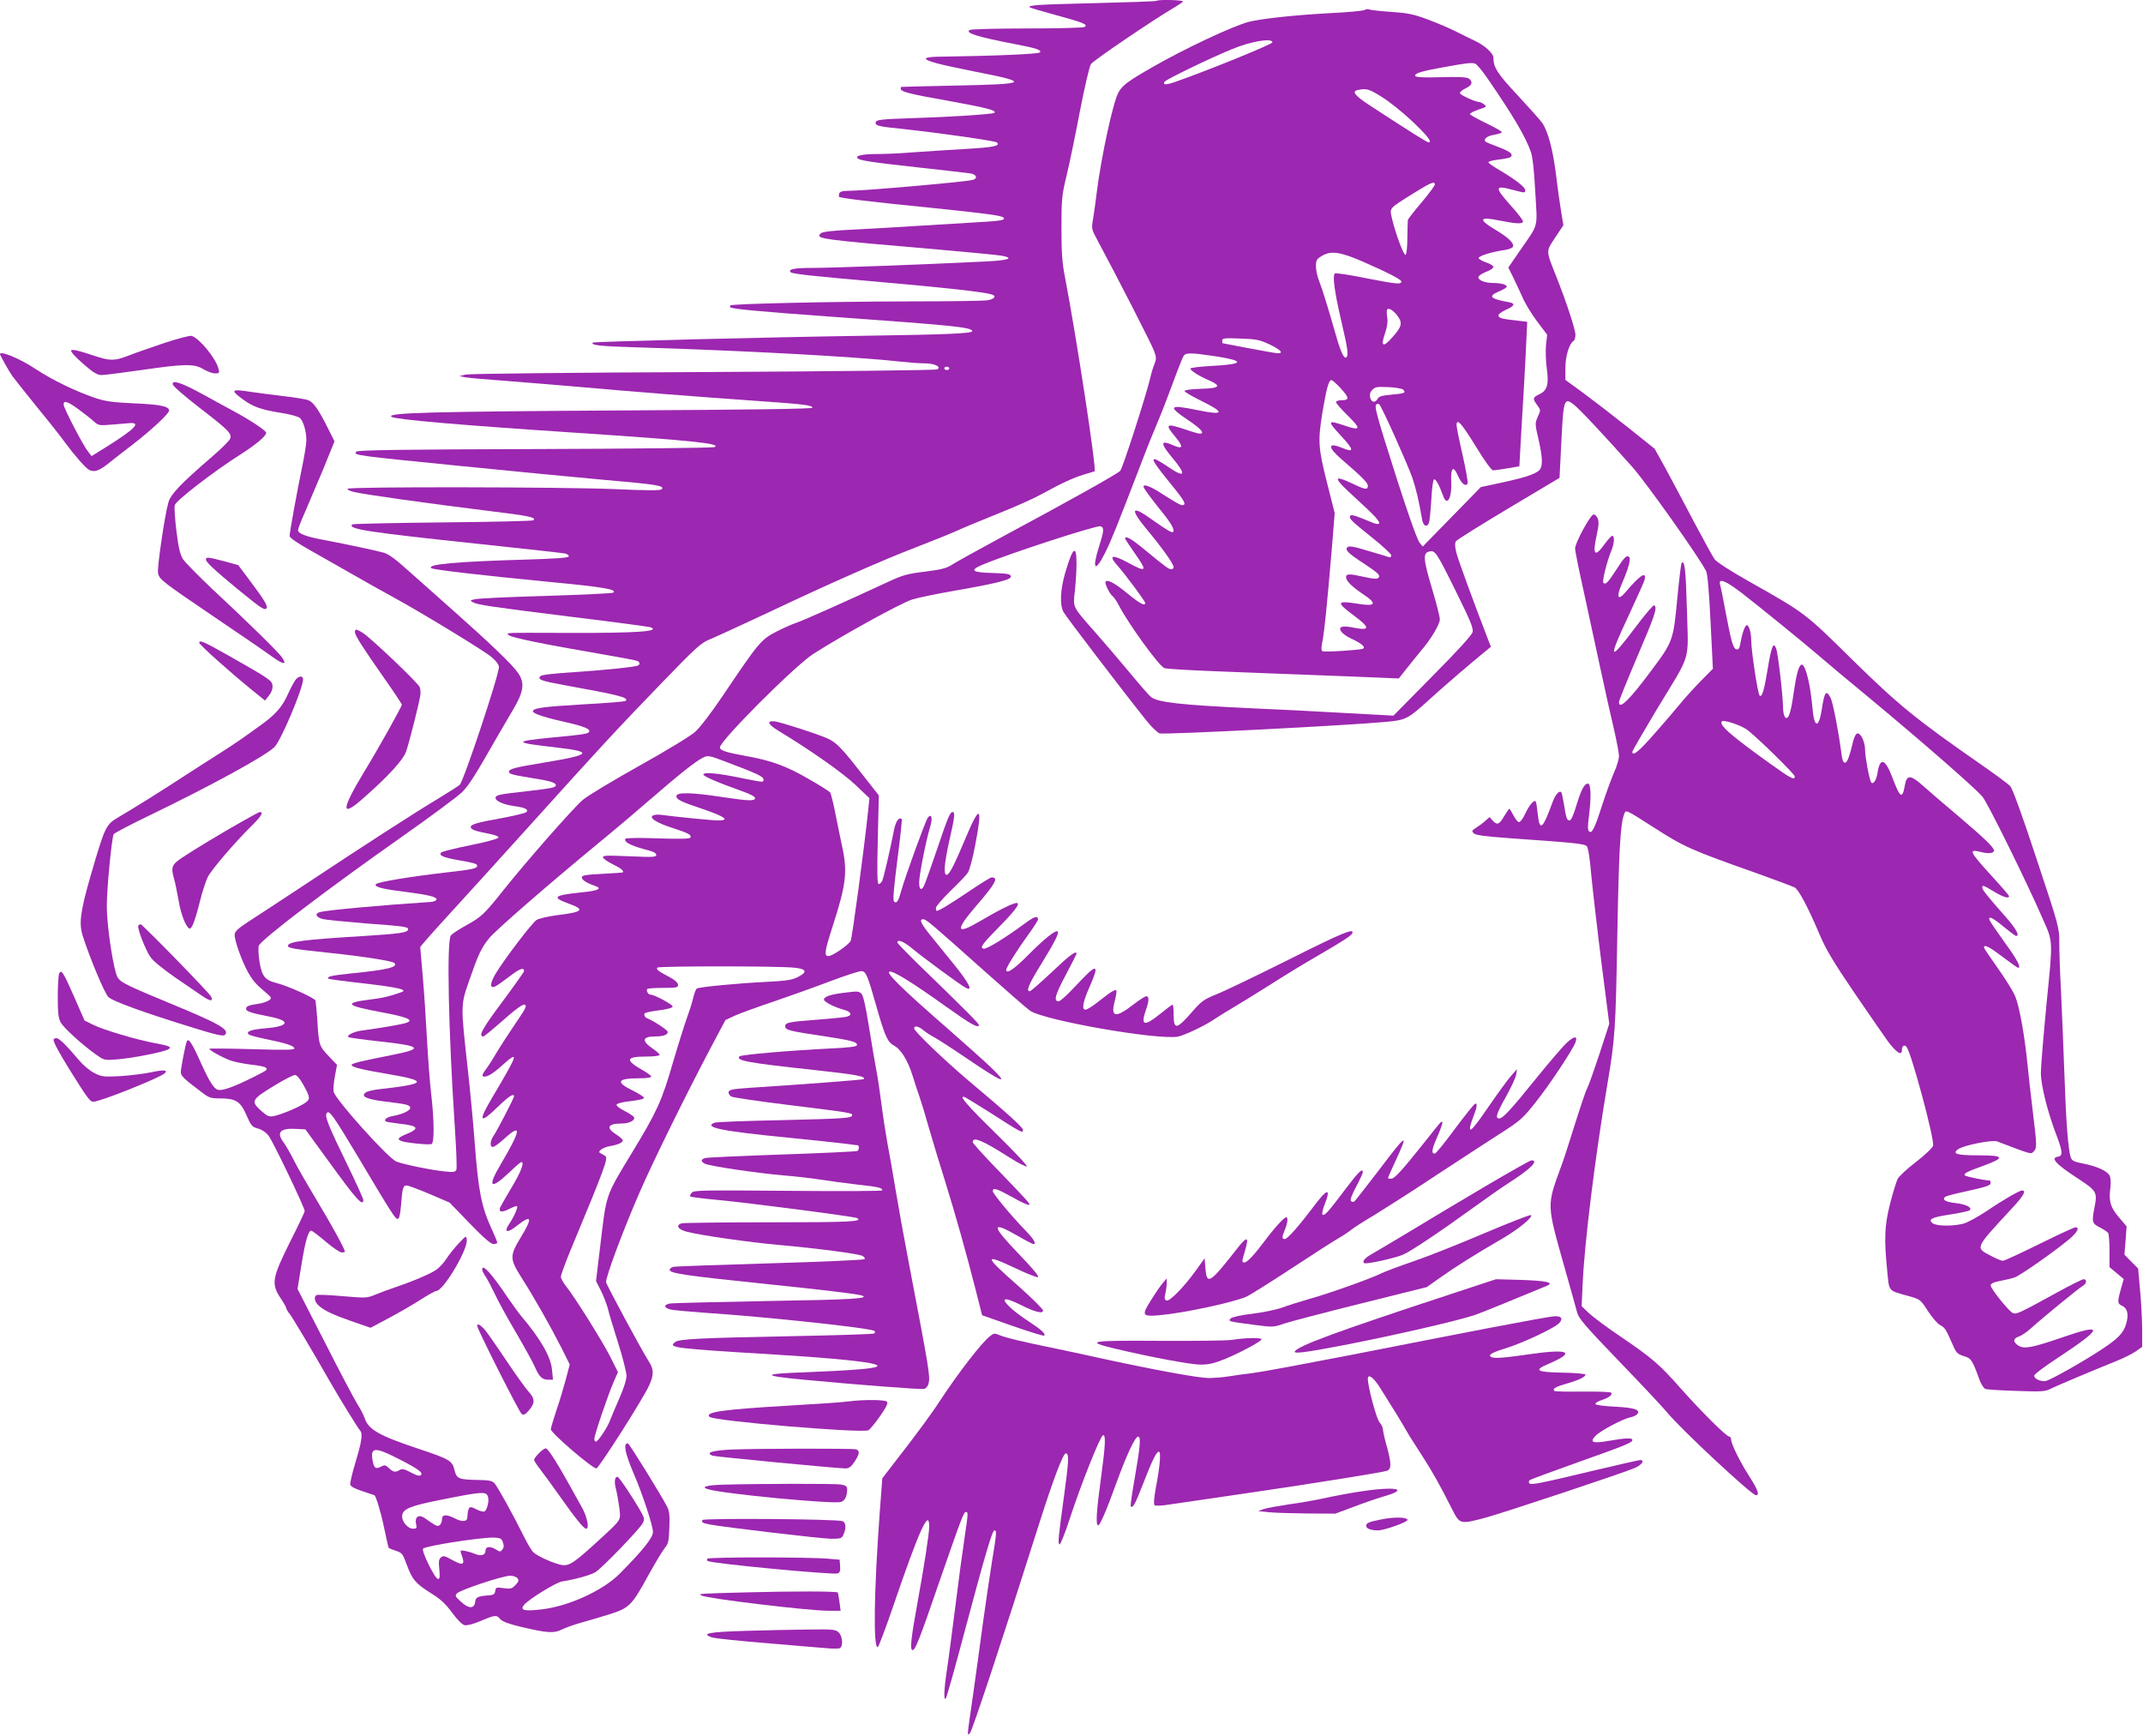 <?xml version="1.0" standalone="no"?>
<!DOCTYPE svg PUBLIC "-//W3C//DTD SVG 20010904//EN"
 "http://www.w3.org/TR/2001/REC-SVG-20010904/DTD/svg10.dtd">
<svg version="1.0" xmlns="http://www.w3.org/2000/svg"
 width="1280pt" height="1037pt" viewBox="0 0 1280 1037"
 preserveAspectRatio="xMidYMid meet">
<g transform="translate(0,1037) scale(0.1,-0.1)"
fill="#9c27b0" stroke="none">
<path d="M6908 10365 c-2 -3 -172 -9 -377 -14 -338 -8 -394 -12 -380 -25 3 -3
74 -24 159 -47 162 -44 191 -56 168 -70 -7 -5 -161 -9 -343 -9 -181 0 -336 -4
-343 -9 -29 -18 44 -41 278 -86 122 -23 154 -35 141 -48 -10 -10 -267 -21
-618 -26 -35 -1 -63 -5 -63 -11 0 -14 83 -36 285 -76 343 -67 332 -76 -102
-85 -181 -4 -329 -7 -330 -8 -2 0 -3 -6 -3 -11 0 -18 46 -30 299 -75 220 -40
275 -55 260 -69 -7 -8 -271 -25 -474 -31 -214 -7 -235 -10 -235 -29 0 -17 21
-22 160 -36 213 -23 555 -71 565 -81 21 -21 -20 -29 -195 -39 -102 -6 -241
-15 -310 -20 -69 -6 -165 -10 -215 -10 -84 0 -128 -10 -113 -25 13 -14 91 -25
363 -55 154 -17 295 -33 313 -36 37 -7 43 -31 10 -39 -60 -13 -651 -65 -751
-65 -25 0 -40 -5 -44 -15 -3 -9 -3 -18 -1 -21 8 -7 202 -31 538 -64 332 -34
431 -47 443 -59 16 -16 -12 -21 -199 -31 -104 -6 -252 -15 -329 -20 -77 -5
-232 -14 -345 -20 -151 -7 -208 -14 -218 -24 -32 -32 -14 -35 698 -96 195 -17
370 -34 388 -38 72 -15 34 -27 -108 -34 -345 -17 -924 -39 -1032 -38 -105 0
-143 -8 -125 -26 9 -10 133 -23 542 -59 367 -32 587 -56 653 -72 38 -9 25 -30
-24 -37 -26 -3 -234 -6 -463 -6 -451 -1 -1059 -14 -1068 -24 -4 -3 -4 -8 -1
-11 10 -10 167 -25 583 -55 753 -54 855 -64 862 -87 5 -14 -139 -21 -627 -28
-599 -9 -1633 -35 -1639 -41 -16 -15 42 -22 247 -28 644 -19 1335 -57 1593
-86 46 -5 109 -10 140 -10 60 0 103 -20 78 -36 -8 -5 -605 -12 -1399 -16 -762
-3 -1401 -10 -1420 -15 l-35 -9 31 -7 c17 -3 100 -11 185 -17 85 -6 305 -25
489 -40 347 -31 685 -57 1090 -86 261 -18 311 -24 313 -39 1 -7 -370 -12
-1088 -16 -1196 -7 -1469 -14 -1425 -39 29 -16 408 -49 1105 -95 690 -46 863
-64 824 -85 -8 -5 -490 -10 -1071 -12 -780 -2 -1060 -6 -1069 -15 -22 -22 -10
-23 631 -87 300 -30 682 -67 850 -82 311 -27 363 -35 342 -56 -8 -8 -85 -8
-284 1 -321 13 -1584 15 -1592 2 -3 -5 13 -13 37 -19 54 -14 468 -72 802 -113
247 -30 289 -39 271 -56 -4 -5 -248 -10 -541 -13 -293 -3 -537 -8 -541 -12
-28 -28 88 -46 770 -118 263 -28 490 -53 503 -56 13 -4 22 -11 20 -18 -2 -7
-82 -13 -253 -18 -424 -12 -603 -29 -566 -52 15 -9 297 -42 699 -81 327 -31
408 -45 387 -64 -5 -5 -187 -13 -404 -20 -218 -6 -409 -15 -425 -20 -28 -7
-29 -8 -10 -18 30 -16 108 -27 597 -88 246 -30 454 -58 463 -61 64 -25 -81
-35 -479 -34 -417 1 -383 3 -366 -14 16 -14 209 -54 543 -111 114 -20 214 -38
222 -42 16 -6 20 -19 7 -27 -16 -9 -186 -27 -380 -40 -124 -8 -196 -16 -204
-24 -20 -20 3 -28 137 -53 338 -61 392 -75 372 -95 -3 -4 -113 -13 -244 -20
-250 -15 -304 -22 -310 -41 -4 -12 57 -34 162 -58 125 -28 175 -45 175 -60 0
-17 -15 -20 -225 -40 -234 -23 -230 -30 35 -60 215 -25 200 -43 -72 -88 -188
-31 -218 -39 -218 -57 0 -12 22 -18 132 -36 111 -17 148 -28 148 -43 0 -14
-22 -19 -170 -36 -171 -19 -190 -23 -190 -41 0 -19 50 -40 115 -49 62 -8 84
-20 69 -35 -6 -6 -72 -22 -147 -36 -153 -27 -190 -39 -185 -56 5 -14 30 -22
111 -38 36 -7 57 -16 54 -23 -2 -6 -77 -27 -168 -45 -90 -18 -168 -38 -173
-43 -18 -17 10 -30 95 -45 100 -17 119 -23 119 -34 0 -17 -22 -22 -188 -41
-209 -24 -403 -56 -416 -69 -15 -15 32 -29 164 -45 149 -19 203 -32 197 -48
-2 -7 -19 -13 -38 -14 -294 -19 -609 -48 -657 -60 -34 -8 -26 -31 16 -42 20
-5 136 -16 257 -26 237 -17 258 -21 252 -38 -5 -17 -56 -24 -262 -37 -364 -22
-455 -34 -455 -59 0 -13 31 -19 240 -41 210 -22 380 -49 395 -61 26 -24 -39
-41 -253 -62 -124 -13 -153 -20 -140 -32 2 -3 100 -16 218 -29 196 -23 257
-37 219 -51 -73 -26 -110 -35 -193 -45 -156 -20 -140 -36 75 -76 151 -28 193
-46 148 -62 -22 -9 -164 -33 -270 -47 -45 -6 -90 -28 -78 -39 3 -3 88 -15 189
-26 248 -27 262 -43 75 -80 -185 -36 -245 -51 -245 -60 0 -13 59 -28 225 -56
236 -40 223 -58 -67 -90 -32 -4 -65 -12 -74 -19 -32 -23 7 -41 118 -54 131
-16 148 -20 148 -38 0 -16 -46 -38 -103 -48 -36 -7 -55 -21 -44 -32 3 -3 40
-9 82 -14 113 -12 125 -28 45 -61 -53 -22 -61 -32 -32 -43 26 -10 163 -24 179
-18 18 7 17 140 -2 303 -8 69 -19 217 -25 330 -6 112 -17 279 -25 370 -8 91
-15 168 -15 173 0 4 71 85 158 180 87 94 308 339 492 542 422 468 512 566 793
857 211 218 233 238 290 261 34 14 188 85 342 157 378 179 685 314 890 393 94
36 202 80 240 97 39 18 149 63 245 102 96 38 213 90 260 116 128 70 189 98
255 118 33 10 61 19 63 19 13 8 -107 796 -178 1165 -16 81 -20 146 -20 289 0
170 2 193 30 310 17 69 53 243 80 386 28 142 57 270 66 282 13 21 379 269 496
337 27 16 51 32 54 37 5 9 -148 13 -158 4z m-1238 -2195 c0 -5 -7 -10 -15 -10
-8 0 -15 5 -15 10 0 6 7 10 15 10 8 0 15 -4 15 -10z"/>
<path d="M8149 10310 c-8 -5 -105 -14 -215 -19 -200 -11 -406 -33 -477 -52
-95 -25 -387 -162 -577 -272 -143 -82 -175 -106 -199 -148 -33 -58 -104 -388
-131 -604 -6 -49 -15 -117 -21 -151 -10 -59 -10 -62 24 -125 127 -237 329
-631 341 -667 13 -36 13 -47 2 -75 -8 -18 -19 -54 -25 -82 -26 -109 -165 -541
-180 -557 -18 -19 -300 -177 -699 -391 -150 -81 -289 -158 -310 -172 -29 -19
-63 -27 -157 -39 -106 -13 -132 -20 -220 -61 -252 -117 -514 -234 -550 -245
-22 -7 -76 -31 -119 -53 -90 -47 -104 -63 -316 -378 -69 -103 -139 -194 -168
-220 -28 -25 -171 -112 -336 -204 -157 -88 -309 -179 -336 -203 -59 -51 -337
-368 -472 -537 -116 -146 -133 -162 -228 -214 -41 -23 -81 -49 -87 -58 -26
-33 -14 -576 23 -1135 9 -135 14 -254 10 -263 -6 -15 -15 -17 -72 -11 -85 9
-244 42 -287 59 -50 21 -361 367 -374 416 -3 13 0 54 7 92 l13 69 -51 54 c-56
59 -58 64 -67 219 -4 55 -9 105 -11 112 -7 16 -169 89 -236 105 -67 17 -85 42
-99 132 -6 44 -7 82 -3 91 25 44 417 342 844 642 179 126 345 249 370 274 42
42 79 101 210 331 24 41 66 113 93 159 65 108 73 162 32 221 -34 50 -162 173
-385 371 -96 85 -221 196 -277 246 -67 61 -114 95 -140 102 -50 14 -244 55
-357 76 -105 19 -156 38 -156 59 0 8 19 57 42 108 22 51 71 167 109 257 l67
165 -40 80 c-54 108 -84 151 -114 165 -13 6 -84 18 -157 26 -73 9 -159 20
-192 25 -113 18 -121 11 -46 -44 61 -45 110 -63 231 -82 52 -8 102 -22 111
-30 21 -19 39 -81 39 -133 0 -22 -12 -96 -26 -163 -30 -145 -74 -385 -74 -409
0 -11 46 -43 138 -94 356 -203 412 -234 487 -275 158 -86 541 -319 582 -355
27 -23 43 -45 43 -59 0 -49 -209 -677 -234 -703 -6 -6 -65 -44 -131 -84 -137
-82 -447 -282 -807 -521 -135 -89 -281 -185 -325 -213 -56 -36 -79 -57 -81
-74 -5 -29 41 -158 79 -227 30 -52 46 -71 109 -124 33 -28 34 -31 17 -44 -10
-8 -39 -17 -64 -21 -60 -9 -73 -14 -73 -31 0 -14 33 -25 137 -45 131 -25 122
-58 -18 -70 -89 -7 -123 -20 -103 -37 5 -5 50 -17 99 -27 123 -25 168 -40 173
-55 4 -11 -42 -12 -252 -6 -141 4 -256 5 -256 2 0 -9 86 -56 131 -71 24 -8 79
-19 123 -24 95 -11 110 -22 64 -46 -142 -74 -219 -105 -257 -105 -29 0 -55 38
-111 162 -53 119 -75 153 -85 127 -9 -25 -35 -160 -35 -182 0 -22 17 -39 114
-112 54 -42 63 -45 117 -45 97 0 125 -17 161 -100 28 -64 34 -71 69 -80 24 -7
48 -23 64 -44 26 -34 215 -428 215 -449 0 -6 -39 -88 -87 -183 -107 -215 -114
-250 -59 -334 20 -30 36 -58 36 -63 0 -5 9 -21 21 -35 18 -24 122 -198 239
-402 54 -95 170 -283 181 -294 17 -18 9 -68 -27 -187 -20 -65 -34 -126 -32
-135 2 -12 27 -25 73 -40 39 -13 71 -24 71 -24 9 -2 41 -108 59 -198 13 -62
25 -115 27 -117 2 -2 21 -10 43 -17 37 -12 41 -18 66 -87 33 -87 51 -108 146
-168 55 -34 85 -62 123 -114 30 -41 60 -71 74 -75 15 -3 50 5 97 25 87 37 96
37 117 11 12 -14 51 -29 127 -47 154 -36 194 -39 241 -15 22 11 75 30 119 42
44 12 121 35 172 51 112 36 128 52 228 235 39 70 81 141 95 158 22 26 25 41
28 122 3 72 0 99 -13 125 -36 70 -227 379 -235 379 -29 0 -17 -58 36 -183 52
-121 114 -309 114 -346 0 -35 -60 -110 -200 -251 -100 -100 -305 -194 -467
-212 -102 -12 -129 -5 -103 27 28 34 191 134 227 140 83 13 170 38 200 56 39
24 263 256 282 292 12 23 11 30 -14 74 -50 87 -128 203 -137 203 -17 0 -20
-31 -9 -73 6 -23 15 -73 20 -111 9 -79 16 -67 -118 -191 -148 -136 -180 -158
-223 -152 -42 6 -143 50 -171 75 -11 9 -38 55 -61 102 -61 123 -153 290 -173
312 -13 14 -32 18 -92 19 -122 2 -133 7 -146 58 -14 58 -28 66 -223 131 -228
76 -291 113 -313 178 -7 20 -27 60 -46 89 -18 29 -106 195 -194 369 l-162 316
23 141 c23 143 41 207 59 207 5 0 44 -29 86 -65 42 -36 85 -65 96 -65 10 0 19
2 19 5 0 15 -79 159 -170 310 -56 93 -118 201 -137 240 -19 38 -46 84 -59 102
-45 60 -21 86 73 81 l57 -3 137 -188 c164 -227 209 -277 209 -234 0 8 -42 101
-94 208 -116 238 -137 291 -125 310 14 23 37 -9 185 -256 205 -344 225 -375
239 -375 9 0 15 23 20 78 8 107 13 122 33 122 10 0 72 -23 138 -51 l119 -51
120 -124 c84 -87 127 -124 143 -124 12 0 22 4 22 9 0 5 -16 43 -35 85 -60 131
-78 224 -100 517 -8 107 -26 298 -40 425 -44 397 -45 387 9 542 53 153 71 191
118 249 35 44 346 315 652 567 100 82 244 204 321 271 164 142 257 216 302
239 32 16 35 16 150 -28 175 -66 213 -84 213 -101 0 -19 7 -19 -135 9 -136 28
-218 36 -224 21 -3 -10 82 -47 231 -100 47 -16 78 -33 78 -41 0 -19 -38 -18
-190 5 -189 29 -280 31 -280 6 0 -20 26 -33 164 -79 128 -44 157 -66 86 -66
-35 0 -246 21 -346 34 -17 2 -37 0 -45 -5 -23 -15 25 -44 121 -75 93 -30 113
-41 103 -57 -4 -7 -68 -8 -194 -4 -103 4 -190 3 -193 -2 -13 -20 33 -43 142
-71 26 -7 42 -16 42 -26 0 -13 -21 -14 -161 -8 -137 6 -161 5 -157 -7 2 -8 29
-27 61 -42 47 -23 68 -41 55 -48 -2 -1 -57 -4 -123 -8 -96 -5 -120 -9 -120
-21 0 -15 28 -33 79 -51 47 -16 19 -29 -85 -39 -162 -17 -176 -29 -74 -66 101
-36 88 -51 -62 -69 -60 -8 -114 -20 -129 -30 -27 -18 -189 -230 -243 -319 -37
-62 -37 -95 1 -75 13 7 51 34 86 61 58 44 82 52 82 28 0 -5 -59 -88 -131 -185
-119 -159 -144 -205 -112 -205 5 0 57 43 116 95 100 88 137 111 137 85 0 -6
-8 -23 -18 -38 -97 -144 -124 -186 -161 -247 -22 -38 -51 -82 -63 -97 -12 -15
-19 -31 -15 -34 14 -14 56 8 115 62 106 95 99 74 -58 -191 -87 -146 -76 -162
34 -55 66 64 96 83 96 62 0 -11 -99 -201 -121 -234 -22 -31 -25 -68 -5 -68 8
0 39 22 69 50 106 96 99 52 -23 -155 -80 -135 -62 -154 49 -50 37 36 71 65 75
65 20 0 -2 -58 -57 -150 -35 -58 -66 -113 -70 -122 -10 -28 11 -31 55 -8 22
11 43 19 46 16 7 -7 -17 -61 -45 -103 -37 -54 -14 -61 45 -13 89 69 95 49 22
-71 -66 -109 -66 -127 4 -238 78 -122 176 -296 237 -416 l52 -104 -23 -88
c-13 -48 -38 -133 -57 -187 -18 -55 -33 -105 -33 -112 0 -22 245 -232 272
-234 14 0 275 409 315 495 29 64 29 96 -1 143 -42 65 -256 462 -256 475 1 40
104 315 203 542 79 180 256 541 414 842 l96 181 56 26 c31 14 135 52 231 84
96 33 248 87 337 121 90 34 173 61 187 61 28 0 37 -21 92 -215 49 -173 66
-210 104 -230 41 -21 82 -88 110 -177 12 -40 31 -96 41 -125 10 -28 37 -116
59 -195 23 -78 65 -219 95 -313 61 -195 128 -434 183 -650 l38 -150 182 -64
c101 -35 185 -61 189 -58 10 11 -18 36 -88 82 -37 24 -86 60 -108 80 -71 65
-47 73 57 21 83 -42 132 -54 132 -33 0 9 -67 75 -149 148 -206 181 -208 195
-14 104 64 -31 124 -54 132 -53 11 3 -27 48 -111 136 -168 174 -171 204 -11
112 48 -28 91 -50 95 -50 20 0 4 29 -46 80 -86 89 -196 221 -196 236 0 23 23
16 119 -37 50 -29 95 -49 98 -45 7 7 -5 20 -220 243 -64 67 -117 126 -117 132
0 35 60 10 218 -91 51 -33 99 -57 105 -54 7 2 -77 91 -186 198 -176 172 -227
232 -183 215 7 -3 69 -41 137 -84 208 -133 209 -133 209 -110 0 14 -109 112
-325 293 -143 121 -325 295 -325 312 0 19 26 14 57 -12 15 -13 44 -31 63 -41
19 -10 103 -64 187 -121 227 -154 265 -168 151 -58 -35 34 -155 141 -268 240
-264 230 -361 326 -337 331 22 6 135 -64 338 -209 148 -105 184 -126 197 -113
6 6 -70 82 -376 379 -61 60 -112 113 -112 117 0 22 40 5 90 -37 65 -54 285
-216 318 -233 46 -25 22 25 -65 133 -49 60 -114 140 -145 179 -58 72 -70 97
-44 97 18 0 48 -26 353 -298 138 -123 266 -235 285 -248 82 -58 763 -177 884
-155 41 8 168 69 219 105 16 11 61 39 100 62 38 22 139 85 224 138 84 54 210
131 280 171 172 100 214 128 219 143 9 30 -61 1 -386 -162 -191 -95 -383 -188
-428 -205 -72 -29 -87 -40 -140 -100 -96 -111 -114 -114 -114 -20 0 32 -3 59
-6 59 -4 0 -37 -25 -74 -55 -96 -78 -119 -72 -85 25 19 52 19 80 2 80 -8 0
-40 -21 -73 -46 -110 -86 -142 -82 -116 16 9 33 13 62 9 66 -4 4 -25 -6 -48
-23 -22 -17 -59 -45 -81 -62 -23 -17 -47 -31 -55 -31 -24 0 -14 50 28 143 24
55 37 93 31 99 -10 10 -31 -9 -141 -125 -35 -37 -70 -67 -77 -67 -32 0 -23 35
40 154 36 68 66 127 66 130 0 22 -42 -9 -147 -109 -67 -63 -126 -115 -132
-115 -24 0 -7 41 68 162 82 134 108 185 98 195 -11 11 -80 -44 -177 -142 -82
-83 -130 -115 -130 -87 0 14 64 116 129 206 34 46 61 89 61 94 0 26 -22 19
-81 -25 -121 -89 -230 -155 -245 -149 -22 8 -11 24 104 141 101 103 126 144
80 129 -34 -10 -107 -48 -202 -104 -147 -87 -154 -60 -25 90 116 134 135 170
92 170 -7 0 -68 -38 -136 -84 -113 -76 -178 -116 -192 -116 -3 0 -5 8 -5 17 0
10 40 56 88 103 49 47 96 96 104 110 9 14 28 85 42 158 47 242 30 254 -59 41
-65 -155 -95 -214 -111 -214 -19 0 -14 67 15 199 33 144 37 176 22 176 -17 0
-28 -27 -95 -225 -38 -110 -72 -208 -78 -217 -15 -30 -28 -20 -28 21 0 43 40
248 65 330 17 54 10 86 -13 58 -13 -16 -136 -354 -159 -437 -17 -63 -28 -79
-43 -64 -8 8 -1 84 20 249 17 131 29 240 26 243 -16 15 -36 -13 -46 -65 -28
-140 -63 -289 -71 -305 -6 -10 -15 -18 -21 -18 -8 0 -10 72 -5 265 l6 265 -96
122 c-123 158 -158 195 -211 218 -60 27 -281 98 -316 102 -50 5 -39 -19 26
-58 187 -113 385 -252 459 -323 l82 -78 -7 -69 c-24 -230 -96 -765 -105 -783
-14 -26 -109 -91 -133 -91 -27 0 -23 27 26 180 80 248 89 323 56 475 -11 50
-29 140 -41 200 -12 61 -26 116 -31 123 -6 7 -65 44 -132 82 -129 75 -220 108
-371 135 -117 21 -155 33 -155 51 0 40 445 485 557 558 166 107 530 308 593
326 36 11 144 33 240 50 265 46 352 68 348 88 -3 14 -20 17 -111 20 -122 3
-138 16 -59 49 156 66 685 238 706 230 22 -9 20 -28 -9 -120 -45 -140 -24
-160 37 -36 36 72 70 157 213 529 34 91 80 203 100 250 20 47 61 152 91 234
30 82 59 155 65 163 15 17 48 16 177 -3 189 -28 188 -49 -3 -59 -74 -4 -135
-11 -135 -16 0 -12 50 -44 108 -69 81 -35 69 -49 -45 -52 -57 -2 -98 -7 -98
-13 0 -5 41 -30 92 -55 152 -74 149 -93 -11 -60 -175 36 -185 25 -58 -60 76
-51 100 -80 69 -80 -8 0 -47 11 -87 25 -116 39 -125 33 -59 -45 50 -60 45 -76
-17 -48 -73 32 -74 11 -5 -72 89 -106 82 -129 -19 -60 -117 79 -119 63 -12
-69 98 -120 116 -147 103 -156 -12 -7 -26 0 -129 65 -68 45 -112 61 -112 44 0
-9 37 -60 106 -146 59 -72 82 -113 71 -125 -7 -7 -39 12 -125 73 -126 91 -137
68 -28 -63 88 -106 156 -201 156 -220 0 -7 -6 -13 -14 -13 -15 0 -34 14 -159
117 -77 64 -117 87 -117 67 0 -3 25 -41 55 -84 81 -115 76 -122 -40 -59 -92
50 -116 43 -62 -17 48 -54 167 -214 167 -225 0 -21 -30 -5 -105 56 -74 61
-118 85 -131 72 -8 -8 21 -70 40 -86 10 -8 27 -33 38 -55 56 -109 240 -363
272 -376 13 -5 151 -13 307 -19 156 -6 401 -16 544 -21 143 -5 325 -13 405
-16 l145 -6 45 57 c25 32 63 78 84 104 63 73 116 162 116 192 0 15 -20 95 -45
178 -54 180 -57 218 -19 227 36 9 42 1 164 -246 84 -170 101 -213 96 -235 -5
-18 -92 -114 -240 -263 l-233 -236 -314 17 c-173 10 -413 22 -534 27 -425 20
-561 35 -601 68 -11 9 -67 73 -124 142 -57 69 -150 177 -205 240 -142 161
-136 149 -125 250 5 47 10 120 10 163 0 118 -22 101 -67 -52 -30 -102 -34
-193 -11 -236 15 -28 372 -495 495 -648 30 -38 66 -72 79 -77 23 -9 1123 47
1356 69 116 11 129 18 253 131 79 72 240 211 326 281 l44 36 -17 44 c-84 217
-178 474 -189 517 -9 36 -10 58 -3 69 5 9 147 97 314 197 l305 182 11 217 c12
252 17 266 75 220 37 -29 187 -190 348 -371 84 -95 394 -531 441 -622 9 -16
18 -119 27 -304 l14 -280 -74 -75 c-41 -42 -96 -103 -123 -136 -27 -33 -95
-113 -152 -177 -93 -106 -132 -138 -132 -108 0 6 65 118 144 250 212 350 190
277 182 595 -7 244 -13 301 -32 283 -3 -4 -15 -100 -26 -215 -23 -247 -26
-256 -155 -428 -131 -176 -193 -237 -193 -188 0 9 50 132 110 273 107 250 121
292 100 305 -5 3 -55 -56 -112 -132 -159 -211 -166 -197 -39 73 48 104 91 199
94 211 13 55 -28 28 -116 -76 -45 -52 -54 -26 -19 55 39 89 54 146 43 157 -14
14 -29 0 -78 -77 -49 -76 -63 -90 -76 -77 -9 9 22 132 49 196 16 40 19 85 4
85 -6 0 -26 -23 -46 -50 -58 -81 -73 -65 -48 50 14 64 15 85 6 106 -7 14 -18
24 -25 21 -21 -7 -109 -170 -109 -202 0 -16 23 -131 51 -255 27 -124 72 -331
100 -462 28 -130 64 -293 81 -363 16 -70 30 -142 30 -160 0 -18 -13 -63 -30
-100 -16 -37 -48 -124 -71 -195 -44 -138 -61 -172 -78 -155 -8 8 -8 34 -1 85
15 117 13 200 -5 200 -22 0 -40 -35 -70 -132 -16 -55 -31 -88 -40 -88 -16 0
-21 14 -34 99 -6 35 -13 66 -15 69 -14 13 -36 -13 -55 -65 -57 -156 -75 -170
-86 -65 -4 37 -9 71 -12 75 -9 14 -39 -21 -63 -73 -13 -28 -29 -50 -37 -50 -7
0 -22 18 -33 40 -11 22 -22 40 -25 40 -2 0 -16 -20 -31 -45 -29 -50 -42 -55
-69 -25 l-18 20 -26 -23 c-14 -13 -39 -31 -55 -41 -25 -16 -27 -20 -13 -33 11
-11 65 -18 213 -29 386 -27 447 -33 461 -47 9 -8 19 -71 28 -177 9 -91 36
-327 61 -525 l46 -359 -57 -176 c-32 -96 -65 -191 -75 -210 -10 -19 -43 -118
-75 -220 -32 -102 -67 -212 -80 -245 -87 -238 -88 -222 20 -605 35 -124 69
-244 75 -268 9 -36 46 -79 249 -290 131 -136 261 -274 288 -307 85 -103 505
-494 531 -495 23 0 12 33 -39 112 -57 89 -109 194 -109 221 0 9 -5 17 -11 17
-17 0 -168 150 -292 290 -125 142 -171 181 -364 312 -76 51 -157 112 -182 135
l-44 42 6 133 c11 245 73 749 147 1188 47 279 50 327 60 885 9 504 18 671 40
730 12 31 4 34 175 -75 185 -119 224 -136 617 -275 114 -41 216 -79 227 -85
24 -12 81 -120 151 -285 36 -85 82 -162 203 -340 86 -126 178 -259 204 -295
50 -67 83 -88 83 -51 0 25 15 35 28 18 28 -34 168 -553 158 -589 -3 -13 -46
-54 -101 -97 -53 -40 -102 -86 -110 -101 -8 -15 -28 -81 -45 -146 -34 -134
-37 -214 -18 -402 13 -129 2 -117 126 -152 73 -21 73 -21 118 -91 25 -38 57
-75 72 -83 29 -15 34 -23 75 -116 21 -50 29 -57 66 -69 45 -13 51 -22 95 -143
9 -25 25 -49 34 -53 9 -4 92 -9 185 -12 142 -5 172 -4 200 10 34 18 258 112
392 166 44 17 98 44 120 59 l40 28 0 110 c-1 60 -6 165 -13 233 l-11 125 -41
41 -41 42 7 84 6 85 -46 54 c-51 60 -61 95 -51 175 4 34 2 62 -5 75 -15 27
-76 55 -158 71 -49 9 -66 17 -72 33 -17 40 -30 219 -40 515 -6 163 -15 382
-20 488 -6 105 -10 232 -10 283 0 90 -1 95 -136 501 -86 262 -143 418 -157
434 -12 13 -92 72 -177 131 -384 267 -488 351 -764 622 -287 283 -283 280
-622 471 -108 61 -190 114 -203 131 -11 16 -67 118 -125 227 -57 109 -133 251
-168 316 l-65 117 -160 128 c-88 70 -208 162 -266 205 l-107 78 0 72 c0 71 23
145 49 161 6 4 11 20 11 36 0 32 -54 197 -117 355 -60 151 -60 142 -4 226 l49
74 -14 85 c-8 47 -21 141 -29 209 -19 155 -49 270 -85 319 -15 20 -82 95 -149
167 -118 127 -141 162 -141 222 0 24 -55 74 -110 99 -19 9 -69 33 -110 54 -41
21 -119 54 -173 74 -83 31 -117 38 -215 45 -65 4 -124 11 -132 14 -8 4 -22 2
-31 -3z m-549 -193 c0 -11 -378 -165 -580 -236 -55 -19 -76 -19 -64 1 8 13
272 141 399 193 114 48 245 70 245 42z m1286 -217 c156 -227 226 -347 258
-438 10 -27 20 -117 26 -238 13 -223 23 -185 -93 -353 l-68 -99 29 -58 c16
-33 41 -87 56 -120 14 -34 53 -98 86 -142 l61 -81 -7 -63 c-3 -35 -1 -97 5
-140 13 -95 3 -130 -45 -153 -40 -19 -41 -26 -12 -65 21 -29 21 -30 3 -69 -17
-39 -17 -43 4 -133 23 -101 26 -150 12 -177 -15 -27 -74 -49 -221 -81 l-135
-29 -174 -178 -173 -177 -19 23 c-18 22 -101 265 -214 629 -42 135 -54 187
-46 195 7 7 14 7 20 1 15 -14 170 -360 197 -438 21 -62 40 -140 58 -248 7 -40
29 -51 41 -20 4 9 10 71 14 136 4 72 10 121 17 123 10 3 30 -33 54 -99 23 -65
53 -13 48 85 -4 86 13 100 41 34 20 -46 48 -67 57 -43 3 7 -11 83 -30 169 -20
86 -36 166 -36 177 0 46 30 12 114 -125 56 -91 95 -145 105 -144 9 0 48 6 86
12 l70 12 7 125 c4 69 12 215 19 325 6 110 14 248 16 307 l5 106 -58 7 c-94
10 -114 16 -114 31 0 8 20 23 45 34 49 21 58 37 23 44 -120 22 -133 36 -64 66
25 10 46 23 46 28 0 12 -35 22 -82 22 -48 0 -88 16 -88 34 0 8 20 22 45 32 25
9 45 22 45 30 0 7 -19 19 -42 26 -23 8 -43 19 -46 26 -4 12 74 37 151 48 28 4
51 13 54 21 8 20 -30 57 -109 103 -101 61 -92 78 28 53 96 -19 136 -22 141 -7
2 6 -30 49 -72 95 -101 113 -99 125 15 94 68 -18 70 -18 70 -1 0 18 -55 61
-147 116 -40 23 -73 46 -73 51 0 4 21 11 48 14 83 11 94 15 90 33 -2 10 -30
26 -76 43 -41 15 -76 30 -79 33 -15 15 11 35 51 41 25 4 46 11 46 16 0 5 -43
29 -95 54 -52 25 -95 49 -95 54 0 5 23 17 52 27 47 15 50 18 33 30 -10 8 -22
14 -27 14 -23 0 -118 43 -118 54 0 7 16 20 35 29 38 18 44 37 20 57 -11 9 -55
12 -167 9 -108 -3 -152 -1 -155 8 -5 15 37 28 172 52 136 25 166 28 186 21 9
-3 43 -43 75 -90z m-631 -110 c44 -27 126 -93 183 -147 92 -88 118 -123 94
-123 -8 0 -106 61 -339 213 -103 67 -123 92 -80 100 50 10 66 5 142 -43z m315
-522 c0 -7 -36 -56 -80 -108 -44 -52 -81 -99 -81 -105 -1 -5 -2 -54 -3 -107 0
-56 -5 -99 -11 -100 -11 -3 -59 125 -80 214 -16 68 -23 59 125 152 106 66 130
76 130 54z m-422 -464 c146 -64 222 -104 222 -115 0 -19 -28 -16 -203 18 -102
21 -189 34 -194 30 -15 -15 -2 -109 37 -278 42 -179 46 -214 30 -224 -13 -8
-34 37 -64 145 -43 150 -77 261 -97 312 -11 26 -19 65 -19 88 0 35 4 43 33 60
56 35 111 27 255 -36z m202 -324 c28 -40 22 -62 -33 -124 -56 -64 -72 -56 -45
21 13 39 18 70 14 96 -4 21 -4 42 -1 48 9 14 40 -6 65 -41z m-767 -167 c65
-31 86 -53 50 -53 -10 0 -88 14 -173 30 -85 16 -156 30 -157 30 -2 0 -3 7 -3
16 0 14 14 16 108 12 95 -3 115 -7 175 -35z m423 -260 c54 -59 55 -73 9 -73
-20 0 -35 -5 -35 -12 0 -6 32 -43 72 -82 81 -80 76 -91 -26 -56 -98 33 -99 26
-16 -63 78 -84 80 -103 7 -72 -87 36 -89 5 -5 -67 123 -106 158 -141 158 -159
0 -26 -15 -24 -88 11 -126 59 -122 39 16 -86 116 -106 148 -141 138 -152 -4
-3 -19 -1 -34 5 -108 45 -132 52 -137 42 -10 -15 6 -30 131 -130 63 -50 114
-98 114 -106 0 -8 -6 -13 -12 -11 -7 3 -64 20 -126 38 -84 26 -115 31 -124 22
-16 -16 2 -35 99 -98 90 -60 100 -71 85 -86 -7 -7 -33 -5 -82 6 -93 21 -110
20 -110 -2 0 -21 35 -56 102 -101 87 -58 76 -75 -37 -56 -122 19 -125 8 -20
-70 100 -74 100 -93 2 -74 -31 7 -63 9 -72 5 -28 -10 2 -46 60 -72 60 -28 85
-51 64 -59 -25 -8 -230 -21 -240 -14 -8 4 -8 23 0 60 11 55 26 200 57 565 l16
200 -46 182 c-53 209 -55 250 -26 426 23 137 37 186 52 186 6 0 30 -21 54 -47z
m375 -10 c19 -19 8 -23 -70 -30 -56 -5 -74 -10 -82 -24 -14 -27 -38 -23 -45 6
-4 18 -1 32 12 46 17 18 28 20 96 17 43 -2 83 -9 89 -15z m2023 -1215 c102
-79 363 -291 461 -375 33 -29 170 -144 305 -255 306 -254 624 -531 671 -586
30 -35 263 -506 363 -736 59 -133 58 -119 20 -498 -18 -189 -34 -375 -34 -415
0 -75 40 -235 95 -378 35 -91 37 -119 8 -123 -49 -7 -15 -44 125 -135 104 -68
110 -79 93 -164 -18 -92 -16 -100 32 -124 23 -12 45 -27 49 -33 4 -6 8 -55 8
-108 l0 -96 42 -35 43 -36 -14 -48 c-25 -89 -25 -98 3 -111 33 -15 42 -51 26
-106 -16 -57 -47 -90 -153 -159 -104 -69 -293 -175 -325 -184 -29 -7 -72 11
-72 31 0 8 66 58 148 111 268 177 271 205 12 115 -175 -60 -221 -68 -255 -46
-33 22 -32 42 4 54 17 6 49 28 73 50 71 64 286 240 308 252 23 12 27 40 5 40
-8 0 -80 -36 -160 -80 -227 -125 -243 -132 -264 -121 -26 14 -131 145 -131
164 0 11 17 19 58 27 31 6 70 15 86 21 31 10 238 155 324 227 50 42 66 72 38
72 -7 0 -105 -45 -216 -100 -111 -55 -209 -100 -217 -100 -9 0 -42 14 -74 31
-92 49 -95 41 128 282 69 74 88 107 61 107 -16 0 -109 -53 -212 -123 -50 -33
-110 -66 -135 -74 -59 -17 -162 -17 -187 1 -31 24 -6 36 107 53 57 9 109 20
114 25 17 16 -22 36 -86 43 -59 7 -79 19 -62 36 5 5 52 18 104 29 147 32 169
40 169 55 0 8 -3 15 -7 15 -29 0 -140 23 -147 30 -10 10 13 23 106 56 138 50
132 64 -26 64 -128 0 -158 9 -121 36 32 24 205 58 234 47 209 -80 201 -77 217
-61 21 21 21 34 -4 238 -12 96 -26 225 -32 285 -18 176 -48 343 -73 404 -13
31 -60 107 -105 170 -45 63 -82 118 -82 122 0 21 33 4 112 -56 47 -36 88 -65
92 -65 20 0 -4 47 -79 150 -47 65 -88 125 -91 134 -11 30 17 16 84 -39 37 -30
70 -55 74 -55 24 0 -1 45 -63 115 -101 114 -139 160 -139 174 0 17 7 14 70
-24 55 -33 90 -44 90 -27 0 4 -43 54 -96 112 -144 158 -150 171 -70 151 44
-11 76 -7 76 9 0 19 -58 74 -207 201 -87 73 -185 157 -218 187 -73 65 -96 66
-107 4 -15 -87 -28 -79 -73 39 -44 119 -76 130 -91 32 -6 -43 -27 -72 -38 -55
-11 18 -36 153 -36 193 0 46 -24 99 -45 99 -8 0 -18 -17 -25 -42 -24 -101 -37
-133 -50 -133 -11 0 -17 18 -22 60 -17 129 -50 300 -64 327 -27 51 -36 38 -53
-71 -18 -114 -45 -109 -55 9 -4 45 -13 113 -21 151 -35 164 -63 144 -92 -62
-17 -124 -34 -167 -53 -139 -5 8 -10 32 -10 53 0 66 -30 326 -41 353 -16 44
-28 16 -50 -117 -22 -134 -35 -177 -49 -163 -11 11 -50 267 -50 328 0 51 -16
100 -29 91 -11 -6 -27 -54 -36 -108 -5 -29 -10 -37 -23 -35 -20 4 -31 43 -67
233 -13 72 -27 140 -31 153 -12 42 32 25 130 -50z m28 -814 c54 -38 288 -267
288 -281 0 -25 -24 -12 -144 74 -240 172 -311 234 -291 255 10 10 110 -22 147
-48z m-5692 -1423 c78 -7 86 -26 24 -57 -34 -17 -69 -22 -185 -28 -165 -8
-402 -30 -417 -40 -5 -3 -16 -30 -22 -58 -7 -29 -24 -82 -37 -117 -13 -36 -51
-156 -84 -268 -66 -228 -94 -290 -241 -532 -164 -271 -155 -244 -193 -564
l-25 -208 30 -59 c16 -32 34 -80 41 -106 6 -27 34 -119 61 -204 27 -85 49
-173 50 -195 0 -26 -16 -75 -42 -135 -23 -52 -48 -111 -55 -130 -15 -43 -73
-130 -86 -130 -5 0 -9 8 -9 17 0 22 83 267 116 341 l25 57 -47 94 c-48 94
-210 353 -265 422 -16 20 -29 45 -29 54 0 9 24 76 54 149 211 507 230 559 211
572 -10 7 -23 15 -29 17 -22 8 15 35 57 42 48 8 77 21 77 35 0 5 -18 21 -40
35 -63 40 -50 65 34 65 46 0 83 20 72 39 -4 6 -30 23 -57 37 -28 14 -49 30
-46 37 2 7 38 16 86 21 50 6 80 13 78 20 -2 6 -34 26 -70 44 -102 50 -90 72
39 72 42 0 74 4 74 10 0 5 -24 24 -54 40 -105 60 -98 80 27 80 42 0 77 4 77
10 0 5 -20 23 -45 40 -64 44 -58 70 18 70 50 0 78 11 75 28 -2 12 -90 69 -130
84 -3 2 -8 10 -10 18 -2 11 16 16 81 25 51 6 86 15 89 23 3 11 -109 72 -134
72 -14 0 -26 25 -17 34 4 3 46 6 95 6 79 0 88 2 88 18 0 12 -18 29 -52 47 -67
35 -79 45 -72 56 6 10 712 10 814 0z m-2932 -693 c48 -86 49 -94 5 -121 -45
-27 -135 -64 -179 -73 -27 -5 -38 0 -73 31 -66 60 -63 67 99 164 47 28 93 51
102 51 10 0 29 -22 46 -52z m567 -2238 c122 -62 154 -85 139 -100 -7 -7 -25
-3 -60 16 -38 20 -52 24 -66 15 -26 -16 -39 -14 -65 11 -20 19 -26 20 -47 9
-32 -18 -43 -9 -51 39 -13 77 14 79 150 10z m539 -227 c10 -24 -5 -84 -21 -90
-8 -3 -29 3 -48 13 -43 23 -49 18 -54 -52 -2 -22 -32 -24 -71 -4 -54 28 -80
26 -80 -4 0 -13 -6 -28 -13 -34 -13 -11 -22 -7 -91 42 -35 24 -60 7 -51 -36 6
-25 4 -28 -18 -28 -32 0 -69 45 -65 79 5 40 50 58 238 95 239 48 263 49 274
19z m90 -275 c7 -19 6 -31 -4 -43 -11 -14 -15 -14 -36 0 -34 22 -64 19 -64 -5
0 -28 -26 -36 -64 -20 -17 7 -44 15 -60 18 -25 4 -28 2 -23 -13 28 -73 17 -80
-57 -39 -39 22 -49 24 -62 13 -13 -11 -15 -25 -10 -71 4 -46 3 -58 -8 -58 -18
0 -101 169 -89 181 17 17 347 68 423 66 39 -2 46 -5 54 -29z m86 -213 c11 -13
9 -20 -11 -41 -21 -22 -29 -25 -71 -19 -43 6 -47 5 -50 -17 -2 -18 -10 -24
-38 -26 -67 -5 -79 -11 -82 -40 -5 -41 -39 -41 -85 2 -35 32 -37 36 -22 51 20
20 272 104 315 104 17 1 37 -6 44 -14z"/>
<path d="M980 8321 c-80 -27 -175 -60 -213 -75 -86 -33 -109 -33 -219 4 -49
17 -98 30 -109 30 -18 0 -19 -2 -5 -21 8 -12 43 -45 78 -75 47 -40 71 -54 94
-54 18 0 125 14 239 30 260 38 316 38 370 5 22 -13 53 -25 69 -25 26 0 28 2
21 28 -15 61 -114 182 -160 196 -11 3 -83 -16 -165 -43z"/>
<path d="M0 8255 c0 -7 50 -96 73 -130 12 -16 78 -100 147 -185 70 -85 145
-180 167 -211 59 -80 122 -152 145 -165 30 -16 59 -7 114 37 27 22 94 74 149
116 111 86 215 183 215 201 0 25 -50 36 -206 43 -133 6 -175 12 -238 33 -112
38 -257 108 -350 170 -94 63 -216 114 -216 91z m471 -331 c35 -26 76 -58 91
-72 25 -23 31 -24 105 -18 43 4 92 7 108 9 70 5 31 -35 -141 -143 l-87 -54
-21 27 c-30 37 -146 261 -146 281 0 27 24 19 91 -30z"/>
<path d="M1032 8074 c2 -11 75 -74 162 -141 169 -130 191 -152 181 -182 -3
-11 -49 -57 -102 -103 -195 -168 -252 -228 -267 -278 -22 -75 -69 -396 -62
-424 9 -37 25 -50 326 -254 151 -102 309 -210 350 -240 75 -54 98 -56 62 -5
-23 32 -197 203 -416 407 -81 77 -159 156 -172 175 -18 28 -27 65 -40 168 -9
72 -14 143 -10 156 6 27 232 201 391 302 94 60 155 111 155 130 0 13 -94 75
-190 127 -36 19 -119 65 -185 101 -133 73 -189 91 -183 61z"/>
<path d="M1230 7028 c0 -15 53 -64 180 -169 141 -115 166 -133 179 -125 16 10
-4 45 -92 162 l-74 99 -84 23 c-95 25 -109 27 -109 10z"/>
<path d="M2120 6595 c0 -20 45 -90 176 -277 57 -81 104 -152 104 -157 0 -11
-144 -269 -224 -399 -142 -235 -142 -281 1 -153 145 128 231 223 248 271 19
53 82 304 86 340 2 14 0 35 -4 46 -8 24 -294 296 -341 325 -38 23 -46 24 -46
4z"/>
<path d="M1190 6531 c0 -11 182 -174 309 -277 l84 -68 23 29 c16 20 23 40 22
59 -3 32 -15 40 -269 184 -142 80 -169 92 -169 73z"/>
<path d="M1767 6312 c-8 -9 -29 -47 -45 -83 -37 -83 -77 -128 -172 -195 -41
-30 -93 -67 -115 -82 -22 -16 -85 -57 -140 -92 -55 -35 -143 -91 -195 -125
-125 -82 -309 -197 -390 -244 -78 -46 -82 -54 -166 -342 -65 -225 -74 -294
-49 -371 41 -129 130 -341 152 -362 25 -26 220 -96 516 -187 129 -40 171 -49
180 -40 31 31 -30 66 -333 191 -296 123 -302 126 -318 180 -25 88 -54 296 -54
395 -1 100 29 409 41 433 4 7 104 59 222 116 362 175 682 350 738 404 38 36
171 350 171 404 0 23 -22 23 -43 0z"/>
<path d="M1459 5471 c-120 -67 -303 -177 -371 -223 -63 -42 -68 -57 -48 -128
6 -19 17 -75 26 -124 14 -85 42 -157 64 -171 14 -9 34 41 65 165 14 56 35 120
46 142 23 45 159 204 259 303 61 60 77 86 51 85 -3 0 -45 -22 -92 -49z"/>
<path d="M826 4842 c-8 -13 42 -144 72 -187 17 -25 74 -71 147 -122 66 -45
140 -95 164 -112 46 -32 68 -33 51 -2 -13 25 -410 431 -420 431 -5 0 -11 -4
-14 -8z"/>
<path d="M353 4554 c-4 -10 -8 -73 -8 -139 0 -95 4 -127 18 -152 18 -33 136
-140 216 -195 42 -30 47 -31 121 -25 89 7 273 43 303 59 27 14 11 22 -78 38
-108 20 -304 78 -365 108 l-55 27 -60 137 c-66 151 -80 173 -92 142z"/>
<path d="M5027 4439 c-74 -10 -110 -24 -105 -41 5 -15 65 -44 116 -58 51 -13
56 -37 10 -44 -18 -3 -94 -10 -168 -16 -172 -13 -190 -17 -190 -40 0 -22 26
-28 240 -60 159 -24 194 -34 188 -53 -3 -8 -50 -14 -159 -19 -245 -12 -532
-37 -542 -47 -25 -25 52 -39 443 -81 257 -28 314 -39 299 -55 -5 -4 -357 -31
-684 -52 -101 -7 -120 -11 -123 -25 -2 -9 6 -21 16 -27 11 -6 168 -29 348 -51
364 -45 374 -47 374 -60 0 -18 -47 -21 -422 -30 -211 -4 -391 -11 -400 -15
-69 -28 38 -50 444 -90 141 -14 290 -30 330 -35 40 -5 76 -10 81 -10 10 0 9
-28 -2 -34 -5 -3 -206 -13 -447 -21 -242 -8 -449 -18 -461 -21 -28 -8 -29 -20
-3 -34 26 -14 309 -56 470 -70 69 -5 168 -17 220 -25 52 -8 152 -22 223 -30
127 -14 147 -19 147 -34 0 -5 -253 -6 -563 -3 -516 4 -563 4 -576 -12 -8 -9
-11 -19 -8 -22 3 -3 75 -12 159 -20 184 -17 823 -100 838 -109 34 -21 -41 -25
-513 -25 -282 0 -522 -3 -535 -6 -39 -11 -22 -38 33 -51 88 -22 365 -62 545
-78 234 -21 478 -53 502 -66 11 -6 16 -15 12 -19 -5 -5 -259 -16 -564 -25
-305 -9 -565 -18 -577 -21 -13 -2 -23 -11 -23 -18 0 -21 97 -35 590 -86 323
-33 525 -58 554 -66 61 -19 -50 -26 -555 -34 -305 -6 -569 -12 -587 -15 -40
-7 -38 -26 4 -36 16 -4 106 -12 199 -19 369 -24 1001 -92 1018 -109 5 -5 4
-12 -2 -15 -6 -4 -225 -11 -488 -16 -564 -11 -675 -17 -700 -35 -45 -34 -15
-38 597 -75 585 -36 763 -70 477 -90 -62 -5 -199 -12 -304 -16 -256 -9 -256
-20 -3 -44 340 -32 705 -60 721 -55 11 4 22 18 25 31 11 44 6 73 -120 734 -25
129 -59 318 -76 420 -17 102 -39 230 -50 285 -10 55 -26 159 -35 230 -9 72
-23 164 -31 205 -8 41 -28 158 -44 260 -22 136 -35 188 -47 198 -19 13 -19 13
-116 1z"/>
<path d="M9359 4143 c-23 -21 -101 -112 -175 -203 -157 -195 -208 -250 -229
-250 -26 0 -17 28 40 130 30 54 58 113 61 132 l5 33 -31 -35 c-18 -19 -74 -96
-126 -171 -99 -144 -124 -173 -124 -146 0 9 9 39 20 67 22 55 26 84 11 78 -6
-1 -60 -69 -121 -150 -60 -82 -114 -148 -120 -148 -22 0 -19 25 15 101 20 45
33 84 30 87 -6 7 -2 12 -105 -118 -137 -172 -181 -220 -201 -220 -10 0 -19 2
-19 4 0 2 18 44 41 93 86 185 75 179 -96 -47 -75 -98 -141 -182 -146 -186 -6
-3 -15 -2 -20 3 -6 6 6 39 31 85 22 42 40 81 40 87 0 28 -26 2 -104 -101 -99
-132 -124 -160 -136 -153 -5 3 -1 28 10 56 42 106 20 105 -61 -3 -92 -122
-159 -198 -175 -198 -18 0 -18 12 1 57 16 39 20 73 7 73 -12 0 -73 -67 -127
-140 -62 -83 -106 -130 -122 -130 -17 0 -16 5 3 69 27 93 14 93 -61 -4 -149
-190 -167 -200 -175 -100 l-5 60 -50 -70 c-72 -100 -159 -190 -178 -182 -12 5
-13 13 -6 44 5 21 8 49 8 63 l0 25 -23 -27 c-13 -14 -45 -61 -71 -103 -58 -92
-54 -99 50 -90 133 11 433 74 518 110 21 9 142 85 270 169 128 84 255 166 282
181 28 16 62 39 77 51 16 13 77 52 138 88 60 37 224 141 364 234 140 92 313
205 385 251 121 77 137 92 211 185 81 101 222 313 240 360 15 41 -6 40 -51 -1z"/>
<path d="M320 4160 c0 -17 32 -76 103 -190 99 -159 115 -180 135 -180 40 0
399 144 426 170 21 20 -7 22 -81 6 -42 -9 -125 -19 -184 -23 -97 -5 -111 -4
-153 17 -27 13 -66 45 -94 78 -79 93 -119 132 -136 132 -9 0 -16 -5 -16 -10z"/>
<path d="M8870 3284 c-146 -86 -348 -207 -450 -269 -102 -61 -204 -122 -227
-135 -42 -23 -59 -45 -44 -54 12 -8 184 30 232 51 50 22 231 144 424 284 72
52 164 117 205 143 134 86 184 136 137 136 -7 0 -131 -70 -277 -156z"/>
<path d="M8864 3004 c-148 -63 -336 -138 -419 -166 -82 -28 -170 -61 -195 -73
-62 -31 -311 -120 -434 -154 -55 -16 -128 -39 -160 -51 -33 -12 -111 -28 -175
-36 -70 -8 -121 -20 -130 -28 -17 -18 -16 -18 144 -39 107 -14 112 -14 175 8
36 12 242 66 459 120 l393 98 82 58 c83 59 212 141 370 232 96 56 186 130 170
140 -6 3 -131 -46 -280 -109z"/>
<path d="M2739 2943 c-26 -27 -58 -68 -72 -90 -15 -23 -41 -52 -59 -65 -33
-24 -138 -69 -253 -108 -33 -11 -84 -30 -113 -42 -51 -21 -56 -21 -197 -9 -79
7 -149 10 -155 6 -17 -11 -11 -40 13 -62 32 -30 88 -56 206 -97 l104 -36 102
54 c57 30 142 79 191 110 48 31 93 56 100 56 42 0 189 247 182 306 -3 26 -3
26 -49 -23z"/>
<path d="M2880 2788 c0 -7 9 -26 21 -43 11 -16 35 -62 54 -102 18 -40 75 -143
126 -230 51 -87 101 -178 112 -203 27 -62 45 -80 80 -80 l30 0 -6 60 c-7 77
-68 183 -183 319 -17 20 -53 70 -81 111 -96 143 -153 206 -153 168z"/>
<path d="M8665 2641 c-685 -225 -910 -308 -931 -342 -10 -16 67 -6 291 37 318
62 677 145 783 180 38 13 206 81 432 175 45 19 -2 30 -157 35 l-148 4 -270
-89z"/>
<path d="M8895 2439 c-198 -38 -576 -112 -840 -164 -264 -51 -520 -99 -570
-105 -49 -6 -117 -15 -151 -21 -33 -5 -85 -9 -115 -9 -58 0 -306 45 -607 110
-103 23 -239 52 -302 65 -205 42 -301 65 -337 80 -33 14 -37 13 -61 -6 -49
-38 -190 -221 -295 -381 -51 -79 -146 -208 -270 -367 l-77 -100 -15 -198 c-35
-477 -40 -820 -12 -810 5 1 47 113 93 247 154 451 214 583 214 474 0 -43 -29
-232 -69 -451 -38 -208 -46 -279 -33 -287 16 -10 40 50 167 420 130 373 141
404 155 404 13 0 13 -8 -9 -156 -11 -71 -36 -256 -55 -410 -20 -155 -42 -327
-51 -383 -17 -114 -19 -180 -6 -165 5 5 57 189 115 409 124 464 163 595 176
595 14 0 13 -17 -14 -180 -13 -80 -38 -251 -56 -380 -17 -129 -43 -316 -57
-415 -39 -272 -38 -253 -19 -235 13 13 194 559 417 1263 80 251 139 407 155
407 20 0 18 -46 -10 -250 -35 -254 -38 -287 -28 -294 5 -3 33 65 61 152 65
200 182 494 199 500 18 6 15 -58 -13 -263 -26 -188 -31 -275 -16 -275 11 0 48
84 106 245 65 179 115 285 133 285 18 0 13 -58 -24 -269 -14 -79 -23 -146 -20
-148 12 -12 27 15 71 129 58 149 82 198 97 198 14 0 6 -91 -19 -219 -10 -57
-13 -95 -7 -100 5 -6 45 -4 99 5 50 7 259 38 465 68 403 59 800 123 824 132
27 10 27 41 2 136 -15 51 -26 102 -26 112 0 11 -9 29 -20 41 -18 19 -70 213
-70 260 0 33 34 9 71 -50 63 -100 133 -213 149 -242 9 -16 23 -39 31 -53 9
-14 44 -68 77 -120 60 -93 105 -174 177 -317 44 -87 47 -87 195 -48 105 28
817 265 893 297 44 19 64 48 33 48 -7 0 -134 -29 -282 -64 -317 -76 -372 -87
-380 -74 -4 5 -2 13 2 18 5 4 133 51 284 105 287 102 330 119 330 135 0 14
-41 12 -139 -5 -98 -17 -118 -10 -82 29 28 30 162 101 208 111 17 3 36 12 42
19 22 26 -16 39 -135 45 -65 3 -115 10 -115 16 -1 6 16 16 37 23 45 15 66 31
58 44 -4 5 -74 8 -170 7 -90 -1 -167 0 -170 4 -13 12 8 25 68 42 72 20 118 41
118 55 0 5 -60 11 -137 12 -156 3 -174 14 -87 51 173 74 128 94 -126 57 -165
-24 -220 -26 -220 -5 0 9 29 23 88 41 102 30 299 123 325 152 24 27 14 42 -26
41 -18 0 -194 -32 -392 -70z"/>
<path d="M2850 2452 c0 -19 252 -518 266 -527 12 -8 21 -3 40 18 41 47 41 72
1 116 -20 22 -82 109 -138 193 -56 84 -113 165 -127 181 -26 27 -42 34 -42 19z"/>
<path d="M7360 2368 c-30 -5 -223 -7 -429 -6 -421 3 -456 -2 -274 -46 220 -52
455 -96 515 -96 48 0 82 8 146 34 88 37 207 100 217 116 8 12 -98 11 -175 -2z"/>
<path d="M5065 2000 c-33 -5 -186 -15 -340 -24 -411 -24 -516 -39 -487 -68 25
-25 913 -99 949 -80 10 6 41 44 70 85 38 55 49 77 40 86 -12 12 -138 13 -232
1z"/>
<path d="M3219 1691 c-16 -16 -29 -34 -29 -39 0 -6 15 -30 34 -54 19 -24 73
-98 121 -166 93 -132 142 -192 156 -192 20 0 7 69 -24 125 -139 253 -201 355
-218 355 -6 0 -24 -13 -40 -29z"/>
<path d="M4375 1713 c-120 -5 -165 -19 -119 -37 16 -6 746 -76 795 -76 20 0
33 10 53 40 30 45 33 65 10 74 -15 6 -597 5 -739 -1z"/>
<path d="M4318 1503 c-99 -3 -134 -14 -90 -27 90 -28 756 -91 796 -76 23 8 36
35 36 76 0 17 -8 23 -37 28 -37 6 -491 5 -705 -1z"/>
<path d="M8110 1460 c-63 -10 -158 -28 -210 -40 -52 -11 -144 -27 -205 -35
-60 -9 -126 -21 -145 -27 l-35 -13 60 -6 c33 -4 137 -7 231 -8 l170 -1 110 41
c60 23 142 51 183 63 157 45 61 61 -159 26z"/>
<path d="M8248 1295 c-76 -15 -88 -21 -88 -39 0 -15 30 -26 70 -26 40 0 181
51 177 63 -5 17 -81 18 -159 2z"/>
<path d="M4196 1292 c-8 -13 0 -18 39 -26 80 -16 674 -86 729 -86 58 0 64 2
74 25 17 37 15 72 -5 80 -29 13 -829 19 -837 7z"/>
<path d="M4225 1061 c-3 -5 -2 -12 2 -14 25 -15 751 -84 777 -74 13 5 16 17
14 44 l-3 38 -70 6 c-114 10 -713 10 -720 0z"/>
<path d="M4465 860 c-306 -8 -295 -8 -275 -19 31 -18 638 -91 758 -91 l73 0
-7 53 c-4 28 -8 54 -10 56 -7 8 -280 8 -539 1z"/>
<path d="M4457 630 c-221 -6 -274 -16 -205 -39 18 -6 168 -22 333 -35 165 -14
326 -28 357 -30 32 -3 64 -3 73 0 22 9 19 70 -5 94 -18 18 -32 20 -177 18 -87
-1 -256 -4 -376 -8z"/>
</g>
</svg>
